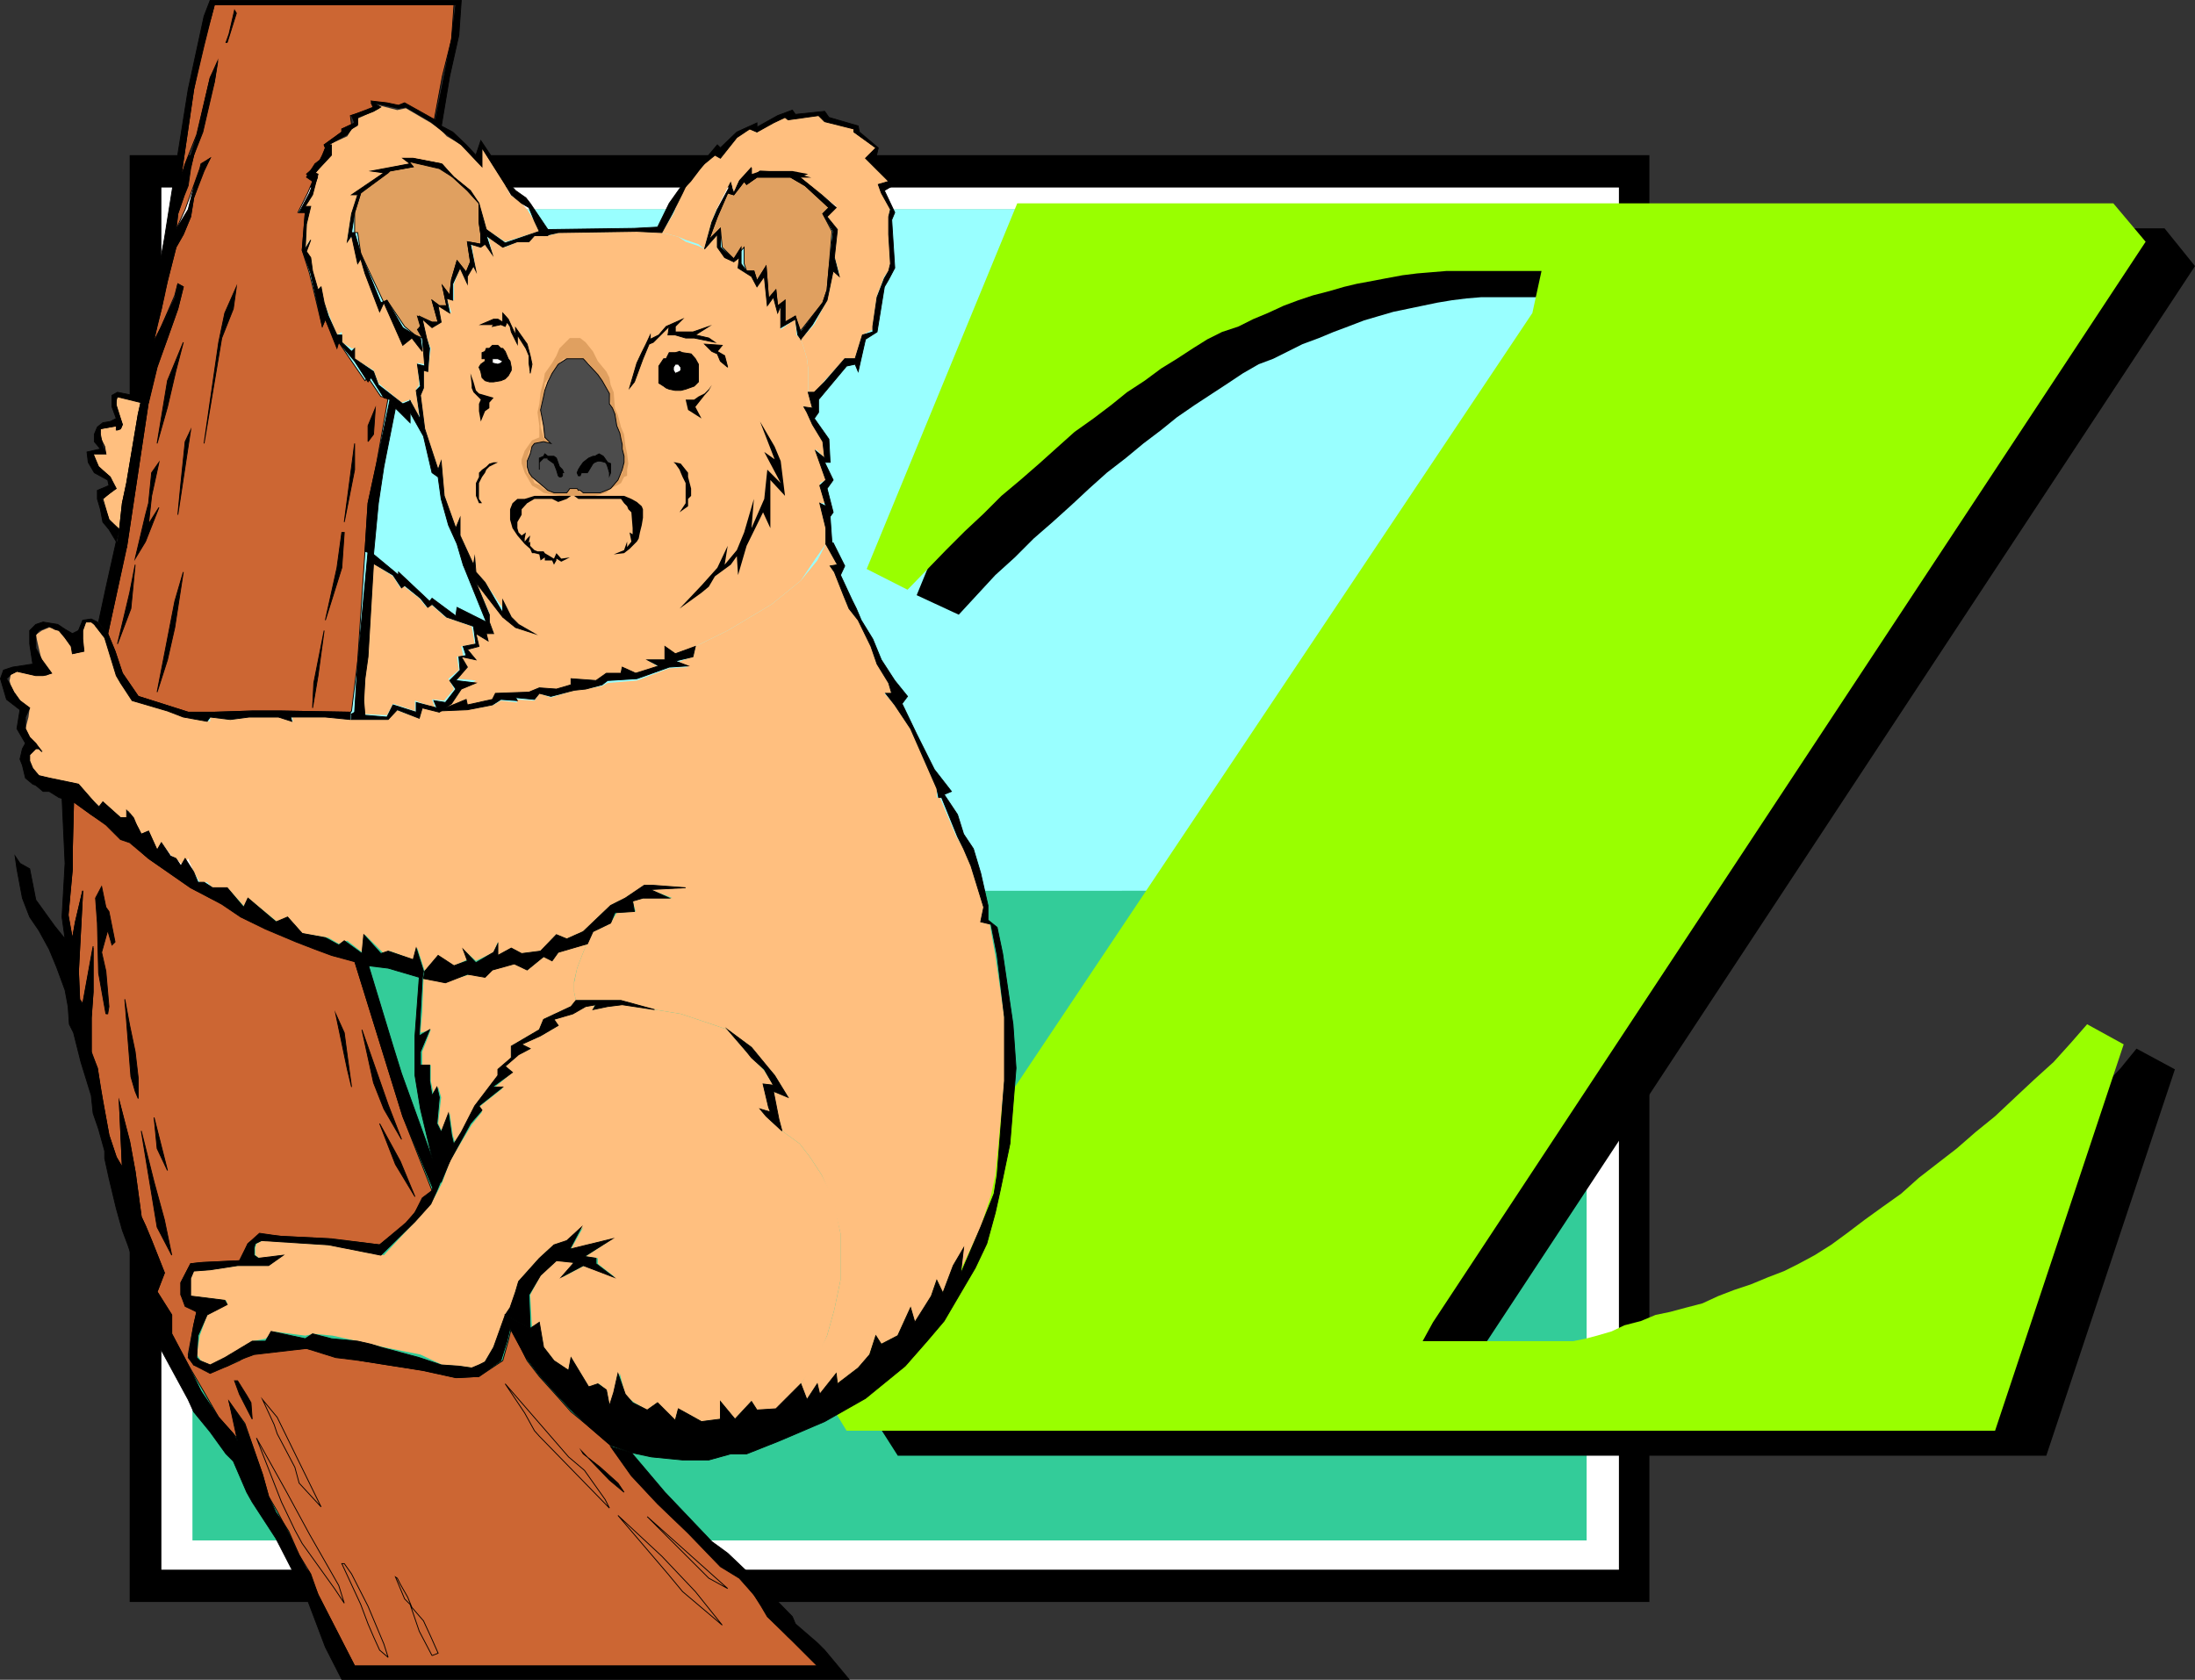 <svg xmlns="http://www.w3.org/2000/svg" width="360.071" height="275.636"><rect width="100%" height="100%" fill="#333333" stroke="none"/><path d="M21.275 25.466H270.57v237.399H21.275V25.466"/><path d="M23.372 114.966h245.102v58.301H23.372v-58.3"/><path d="M23.372 120.068h245.102v48H23.372v-48"/><path d="M23.372 137.267h245.102v13.5H23.372v-13.5"/><path fill="#fff" d="M26.474 30.767H265.57v226.801H26.474v-226.8"/><path fill="#fff" d="M28.872 116.166h233.801v55.699h-233.8v-55.7"/><path fill="#fff" d="M28.872 121.267h233.801v45.598h-233.8v-45.598"/><path fill="#fff" d="M28.872 137.568h233.801v12.898h-233.8v-12.898"/><path fill="#fff" d="M31.775 118.365h228.5v54.203h-228.5v-54.203"/><path fill="#fff" d="M31.775 122.865h228.5v44.902h-228.5v-44.902"/><path fill="#fff" d="M31.775 138.966h228.5v12.5h-228.5v-12.5"/><path fill="#3c9" d="M31.571 34.365h228.704v218.402H31.57V34.365"/><path fill="#9ff" d="M31.571 34.365h228.704v111.8H31.57v-111.8"/><path d="M360.071 43.666 243.275 221.068l-1.5 3.098h24.5l1.898-.2 1.898-.699 2.403-.8 2.398-.899 2.403-.703 2.398-.797 2.7-.703 2.402-.7 2.597-.699 2.903-1 2.597-1.199 2.7-.902 2.601-1.2 2.7-1 2.6-1.199 2.4-1.398 2.6-1.5 2.9-2.102 2.698-2.199 3.102-2.199 2.898-2.102 2.801-2.398 3.403-2.703 2.898-2.399 3.102-2.601 3.398-2.598 3.102-2.902 3.097-3.098 3.102-2.902 2.898-3.098 2.602-3.199 6.3 3.398-21.101 63.399H147.275l-5.102-8L259.571 55.466l1.704-6.699h-18.301l-2.403.2-2.398.3-2.398.399-2.403.5-2.398.5-2.403.5-2.398.699-2.398.703-2.602 1-2.398.898-2.403 1-2.699 1-2.398 1.2-2.403 1.199-2.398.902-2.602 1.5-2.398 1.598-2.602 1.703-2.898 1.898-2.903 2-2.597 2.102-2.903 2.2-2.898 2.398-3.102 2.402-2.898 2.598-2.898 2.699-3.102 2.8-3.102 2.7-3.097 3.101-3.2 2.899-6 6.5-6.902-3.2 24.7-60.199h180l5 6.2"/><path fill="#9f0" d="m351.974 39.666-116.903 177.3-1.699 3.102h24.7l2-.402 1.902-.5 2.398-.7 2.102-1 2.699-.699 2.398-1 2.403-.5 2.597-.699 2.704-.703 2.597-1.2 2.602-1 2.699-.898 2.898-1.199 2.602-1 2.398-1.203 2.602-1.399 2.7-1.699 2.6-1.902 2.9-2.2 2.902-2.097 3.097-2.203 2.903-2.598 3.097-2.402 3.102-2.399 3.097-2.699 3.204-2.601 3.296-3.098 3.102-2.902 3.2-2.899 2.8-3.101 2.7-3.098 6 3.297-21.098 63.402H138.872l-4.8-7.902 117.3-175.5 1.5-6.899h-15.597l-2.403.2-2.398.199-2.403.3-2.699.5-2.097.403-2.704.5-2.097.5-2.403.7-2.699.698-2.398.801-2.403.899-2.597 1.199-2.403 1-2.398 1.203-2.7.898-2.402 1.2-2.398 1.5-2.602 1.699-2.597 1.601-2.7 2-2.902 1.899-2.597 2.101-2.903 2.2-3.097 2.199-2.903 2.601-2.898 2.602-3.102 2.7-3.097 2.597-2.903 2.902-3.097 2.899-3.102 3.101-6.3 6.5-6.7-3.402 24.7-60h179.8l5.3 6.3"/><path fill="#ffbf7f" d="m131.372 227.068 1 2.598 1.7-2.598.402 1.898 2.699-3.601.2 1.703 3.402-2.602 1.699-1.699 1.199-3.601.898 1.402 2.704-1.402 2.097-4.598.7 2.898 2.703-4.8.898-2.598 1 2.098 1.7-4.5 1.698-2.7-.796 4.102 3.597-7.703 1.7-5.297.703-3.3 1.5-15.403v-10.297l-1.5-10.3-.903-5.102-1.5-.399.5-2.402-2.097-6.797-1.204-2.8-1.199-2-2.699-6.403h-.5v-1.5l-4.3-9.797-2.598-3.902-1.704-1.899h1.204l-.5-1.699-1.903-3.102-1-2.898-2.097-4.3-1.5-1.903-.903-2.2-1.5-3.8-.699-1 1.2-.2-1.9-3.398-1.402 2.7-2.699 3.3-4.8 3.899-7.2 4.3-5.3 2.602-.399 1.7-2.898 1 2.097.698-3.097.2-5.301 2-4.801.402-.898.5-2.704.5-1.898.2-3.8 1.198-1.9-.699-.8 1.2-3.102-.2.301.5-2.699-.3-1.2.699-4.3.8-4.602.2-2.796-.5-.5 1.699-3.903-1.399-1.199 1.602h-6l-3.8-.402h-6l.198.699-2.097-.7h-5.102l-3.097.403-3.301-.402v.699l-4.403-.7-2.097-1-6-1.699-2.2-2.898-.5-1.203-2.101-6.2-1.5-1.898-.398-.699H14.07l-.5 1.398v1.399l.204 2-1.704.402-.398-1.199-1-1.402-.5-1.2-.898-.199-1.204-.3-1.199.5-1 .699.5 2.199.5 2.101 1.602 2-.903.399H5.872l-3.097-.7-1 .5-.204 1 .204.903.5 1 1 1.398 1.597 1.2-.199 1.5-.5 1.902.7 1.398 2.198 2.399-.699-.5h-.5l-1 1v1l.5 1.402 1 1 1.7.399 4.8 1 2.102 2.402 1.5 1.398.398-.898 2.903 2.598h1.199v-1.2l1 1.2.699 1.699.5 1 1.2-.5 1.402 3.101.699-1.199 1.699 2.2.7.398 1.198 1.203.801-1.203.903 2.203 1 1.7h1.199l.898.898h2.403l2.898 3.199.5-1.5 4.8 3.902 1.7-.8 2.398 2.699 4.301.699 1.7 1 1.402-.5 2.699 2.101.2-3.101 3.1 3.101 1-.398 3.802 1.398.699-1.898 1.199 3.797 2.2-2.598 2.6 1.7 2.2-1-.7-1.7 2.098 1.899 2.903-1.399.699-1.699v2.2l2.2-1.2 1.698.898 3.102-.398 2.602-2.703 1.699.703 2.699-1.203 4.5-4.297 2.398-1.203 3.102-2.098h1.7l5.1.399-5.8.3 3.602 1.399h-4.801l-1.7.5.5 1.703-3.101.2-1 1.698-2.898 1.399-.903 1.703-.699 1.7-1 2.597-.5 2.402v1.5l.3 1.399h7.4l5.5 1.5 4.3.699 5.102 1.703 2.597.898 3.903 2.899 2.796 3.402 1 1.2 2.204 3.601-2.403-1 .7 4.598.703 1.902 2.898 2.098 1.7 2.199 1.902 2.902 1.699 3.801 1.398 5.797v7.703l-1 4.797-1.199 4.3-2.398 4.801-1.903 3.102M69.474 57.166l-1.903-1.7-1.5 1-3.097-6.8-.7 1-2.402-5.801-.699-2.598-.5 1-.5-4.601-1.2.699.7-4.297 1-3.102h-.5l4.8-3.601-1.698-.297 6-1.203-1.204-.899h1.704l4.796.899 1.903 2.203 2.699 2.2 1.398 2.097 1.204 4.3 3.097 2 5.602-1.699-.801-1.699-1.2-1.902-.902-1-1.898-1.399-.8-1.699-3.802-6v3.098l-3.398-3.598-2.398-1.402-.903-1-1.699-1.2-4.102-2.398-1.398.301-3.898-1 1 .7-1 .5-2.602 1.198v1.2l-1 .5-.7 1.199-3.1 1.402v1.7l-2.2 3.101.5.5-1.2 2.898-.902 2.102h.704l-.5 2.898-.204 3.899.704-1.5-.5 1.902.5 1 .199 2.2 1.199 3.101.5-.5.5 2.598.7 1.699 1.402 3.601.796-.5v1.7l1.602 1h.5v1.699l3.102 1.902.796 2.098 3.801 3.203 1.403-.5 1.5 3.098-.5-4.801.5-.7-.301-3.597 1.199.2-.2-2.602m63.098 7.199h1.204l1.5-1.899 3.296-3.601h1.704l1.199-3.899 1.699-.898v-.5l.7-5.102 1.198-3.101.704-.899.296-1.199-.296-4.8v-2.899l.296-1.5-1-2.402-1-1.399 1.704-.5-3.301-4.3 1.199-1.2-3.602-2.601v-.5l-4.796-1.5-1-.7-5 .5-.5-.199-1.903.7-2.699 1.699-1.2-.5-2.1 1.199-2.7 3.101-.898-.199-1.704 1.598-2.199 2.902-1.398 1.5-1.5 3.801-1.903 3.098 1.204.3 1.5.399 1.199.5 2.097.703 1 .797 1.204-4.598.898-2.199 2.2-4.3.5 1.898.902-2.098 2-2.203v1.203l1.597-.5h5.102l2.597.5-1.398.5 3.602 2.898 2.398 1.899-1.5 1.703 1.7 2.098-.5 4.402.8 2.797-1-.399-1 4.801-2.102 4-2.199 2.399.5 1.5.5 1.699.2 1.601v3.899"/><path fill="#ffbf7f" d="m69.474 160.568-.2 5.5-.3 3.398 1.699-.5-1.398 3.602v2.2h1.398v2.597l.5 2.402.7-1.402.5 1.703-.5 4.297.698 1.402 1.204-3.101.5 3.601.5 1.7.898-2.2 2.398-4.101 3.602-5.2v-.8l2.2-2.098v-1.902l4.6-2.7.7-1.699 4.5-2.101.8-1-.3-1.399v-1.699l.5-2.203 1-2.598.7-1.699-4.802 1.7-1 1.198-1.398-.5-2.7 2.2-2.1-1.2-3.598 1.2-1.204.699h-2.398l-4.102 1.203-3.597-.5m-9.801-43.402-.3-2.399.3-3.601.2-3.399 1.402-15.3 3.199 2.101 1.199 1.898.398-.398 2.704 2.098 1.199 1.5.699-.5 2.398 2.101 4.301 1.5.5 2.899-2.199.402.3 1.5-1 .2.302 2.198-1.704 1.399.903 1.703-1.602 1.898-2-.199.5 1.399-3.3-1.2v1.7l-3.598-1.2-1 1.899-3.801-.2"/><path fill="#c63" stroke="#000" stroke-miterlimit="10" stroke-width=".136" d="m12.071 131.568-.199 7.898v3.102l-.699 7.5.7 4 .5-2.8 1.198-5.102-.699 13.199.2 4.601.5.7 1.703-9.399v7.5l-.301 4.098v5.703l1 2.7.5 3.097.398 2.402 1 5.5 1.2 3.598 1 1.703-.5-10.8 1.703 6.5.898 5 1 7.398.7 1.5 1 2.402 2.1 5.297-1.198 3.101 2.398 3.801v3.098l2.7 5.101 2.402 4.102 2.597 4.5 2.403 2.7 1 1.198-1.704-6.5 2.602 3.602 2.898 8.398 1 3.602 1.403 2.398 1 1.899.898 1.402 1.7 3.899 1.902 3.101 1.199 3.399 6 11.699h76.102l-1.903-2.098-3.097-2.699-3.204-3.3-.898-1.7-1.5-1.902-2.102-2.7-3.097-2.101-5.102-5.598-5.3-4.5-4.297-4.601-3.602-5-3.602-3.098-2.898-2.402-2.398-2.7-2.801-3.101-2-2.598-2.602-5.3-.5 2.101-.898 3.2-3.903 2.597-3.597.203-5.5-1.203-10.301-1.598-3.898-1-5-1-8.602.5-2.398 1.5-2 .899-2.801.699-2.7-.899-.902-1.699.903-4.8.5-2.2-1.403-.902-1.199-1.899v-2l1.602-3.101 2-.2 6.199-.3 1.199-2.797 2.2-1.5 3.3.297 8.2.402 7.902 1 4.597-3.601 1.2-1.7 1.402-2.101 1.398-1.5-4.8-12.2-7.899-25.5-3.602-.898-2.398-1.199-3.3-1-5.302-2.402-3.898-1.7-3.102-2.101-5.296-2.7-6.903-4.8-3.097-2.797-1.5-.5-2.403-2.402-2.398-1.5-2.903-2.098M71.173 19.966l1.398-7.5 1.5-6 .403-5.699H35.173l-.5 1.899-1.398 4.601-1.5 7.399-2.102 14.402.7-2.203 1.902-4.797 2.199-9.3 1.199-2.7-.5 3.2-2.2 8.398-1.198 3.8-.5 1.899-.903 2.902-.3 2.2-.899 2.601-.3 2.598 1.5-3.301 1.402-3.899 1-2.8.199-.801 1.5-.899-1.2 2.102-1.5 4.398-.5 3.102-1.203 2.898-1.199 2.102-1.398 5.5-.5 2-.5 2.598-.7 2.601-.5 2.399-.402 1 1.602-3.098 2.199-5.102.5-1.898.898.5-.898 3.598-1.7 4.8-1.698 4.602-1.403 5.7-3.597 24-3.102 14.198 1.2 2.899 1.198 3.601 2.602 3.801 8.2 2.598h4.3l6.2-.2h4.8l11.3.2.2-.2 1-8.199 1.2-18 .5-7.898 1.402-6.5 1.898-10.8-1.2-.2-2.1-3.102-.5.5-2.2-3.199-2.102-3.101-.296.5-1.903-4.301-.5 1.203-2.097-8.703-1.204-3.797.5-6.203h-1.199l1.602-3.2.8-1.898-1-.699 1.399-2.203 1.2-.899.5-1.699-.2-.5 2.898-2.101v-.5l1.602-.7-.2-1.5 3.802-1.199-.403-.902 2.602.203 1.699.5.898-.5 5.102 2.898"/><path fill="#ffbf7f" d="m87.275 217.966 1.199-.5.699 3.602 1.7 2.2 2.402 1.597.398-2.098 2.898 4.801 1.704-.5 1.199 1 .5 2.598.898-2.2.801-3.101.898 3.601 1.5 1.2 2.102 1.199 1.7-1.2 2.902 2.903.5-1.902 3.796 2.101 3.102-.402v-2.899l2.398 2.899 2.704-2.899.898 1.399 3.398-.2 3.801-4.097 2.2-3.102 2.101-4.8 1.2-4.301 1-4.797v-7.703l-1.2-5.797-1.898-3.8-1.903-2.903-1.699-2.2-2.898-2.097-2.602-2.402-1-1.2 1.7.5-.302-.8-.898-3.801 1.7.203-1.5-2.402-2.9-3.098-3.1-3.602-2.598-.898-5.102-1.703-4.3-.7-5.302-.8-2.398.3-2.398.5.296-.8-1.5.3-2.097.903-3.102 1.2.7 1-2.899 1.698-3.102 1.399 1.403.703-1.903 1-2.199 1.898 1.2 1-3.098 2.602h1.5l-3.903 3.098.5.8-1.699 2.102-3.597 6-1.204 3.398-.699 1.399-1.199 2.203-2.602 2.898-5.097 5.5-9.102-1.699-10.8-.699-1 .5-.2.7v1.198l.7.5 3.902-.5-2.403 1.7h-4.796l-4.801.699-2.7.203-.5 1.2v2.898l5.797.699.204.5-3.301 1.902-1.2 3.399-.5 3.101.7 1 1.5.7 2.597-1.2 4.301-2.699 2.2-.402 1.203-1.2 5.296.7 1.403-.301 3.097.3 4.102.903 2.2.5 2.1.5 6 1.2 3.598 1.698 2.903.2 2.199.3.898-.5 1-.5 1.403-2.398 2.199-5.3.7-1.2.698-2.602.5-1.699 3.403-3.8 2.398-2.2 2.403-.699 2.398-2.203-2.2 3.902 7-2-4.402 2.899 2 .3v.899l2.801 2.203-5-1.902-3.597 1.902 1.898-2.402-2.898-.301-2.602 2.402-1.7 3.2.302 5.5m48.199-128.7v-2.601l-1-4.098h1l-1-3.3 1-.5-1.7-5.102 1.5 1.5-.3-2.7-1.7-2.8-.902-2-.5-.899 1.403.2-.704-2.602v-3.899l-.199-1.601-.5-1.7-.5-1.5-.699-.699-.2-2.601-2.402 1.703v-3.902l-.5 1.199-.699-2.598-1 1.399-.5-5.301-1.199 2.203-.898-2.203h-.801l-1.403-.899.204-1.898-.903.898-1.5-.898-1.199-1.5v-2.102l-2.102 2.399-1-.5-2.097-.7-1.2-.8-1.5-.399-1.203-.3-3.796-.2-13 .2-1.903.5h-2.199l-.898 1h-1.903l-2 .902-2.8-1.902.703 3.101-1.204-1.699-.699.5-1.5-.5.7 4.398-.399-.8-1 1.199v1.703l-1.2-2.602-1 2.602v2.7l-1.198-.302.796 2.399-2.199-1.2.5 2.7-1.199.703-1.898-1.203.699 3.101.699 1.7-.5 3.8-.7-.199v2.899l-.5 1.199.7 5.5 2.2 6.703.5-1.402.5 5.699 1.902 5.3.699-1.699v2.899l2.199 4.8.2-1.398.198 2.598 1.5 1.703 3.301 4.797-.398-1.899 1.398 2.801 1.2 1.2 2.601 1.5-3.102-1.2-1.699-1.5-4.8-5.699 2.203 5v1.5l.699 1.898H79.57l.5 1.2-2-1.2.5 2.102-1.898.5 1.398 1.7-2.398-.5 1 1.698-1.898 1.899 3.296.3-2.398 1.403-1.602 2.398-2 1.2 4.403-1.899.199.899 4.3-.899.7-1 5.3-.199 1.5-.703 2.802.203 2.398-.5v-1.203l4.398.3 1.403-1.199h2.398l.2-.8 2.203.8 3.796-1-1.898-1.199h2.898v-2.199l1.704 1.5 3.296-1.5 5.301-2.602 7.2-4.3 4.8-3.899 2.403-3.601 1.699-2.399"/><path d="m115.071 97.267 1.204-1 1-1.699 2.597-1.902 1-1.399.2 3.098 1.402-4.797 2.699-5.5 1.2 2.598v-7.899l2.402 2.598-.704-5.7-1-2.398-2.398-4.101 2.398 6.199-1.699-1.2 2.7 5.102-2.2-2.199-.5 4.797-2.097 4.8.398-4.8-1.602 5.5-1.199 2.902-2 2.399.5-3.098-1.699 3.598-2.602 2.902-3.597 3.797 3.597-2.598"/><path fill="#e0a060" stroke="#000" stroke-miterlimit="10" stroke-width=".136" d="m78.872 38.466-.3-2.199v-2.902l-1.899-2.098-2.398-2.199-1.903-1.703-5.3-.899.703.899-3.801.703-.301.297-4.5 3.3-1 3.2v3.3h.5l.5 3.403 3.8 8.098.5-.399 2.9 4.301 1.698 1.398 1.204.5-.5-1.699.199-.199-.2-1.703 2.098 1h1l-1-3.598 1.2.899h1.203l-.704-3.301 1.204 1.601.296-2.601.903-3.098 1.5 1.899.699-1.7-.5-3.3 2.2.402v-1.602"/><path fill="none" stroke="#000" stroke-miterlimit="10" stroke-width=".136" d="m56.474 263.068-.903-2.902-4.796-8.399-3.903-7.199-4.8-8.602 4.101 10.5 2.2 4.602 1.198 2.2 5.301 7.398 1.602 2.402"/><path fill="#e0a060" d="M91.775 81.365h2.199v-1.2h-.301l-.7.301-.698.399h-1.403l-1.699-.7-.5-.5-1-.398-.398-1-.801-.699-.2-1v-.703l.5-1.7.5-.898.399-.5 1.5-.3 1.2.3-1.2-1-.5-1.699v-3.102l.5-1.898.2-2.203 1.198-1.598.704-1.199 1.199-1.203h2.898l1.2.703 1.203 1.7 1.199 1.597 1 1.5.199 1.902.5 1.399.2 2.199 1 2.203.198 1.598.301 2.199-.3 1.703-.899 1.2-1.7 1.698-1.402.399h-2.699l-.898-.7h-.5v1.2h3.597l1.903-.5.699-.7 1-.5.7-.398.5-1 .5-.199v-1l.198-1-.199-1.602-.3-1.5-.2-1.699-.5-1.199-.5-1.902-.5-1.2-.199-2.601-.5-1.2-.2-1.199-.5-1-1.402-1.699-.796-1.601-1.204-1.5-.898-.7h-1.7l-1.698 1.7-.5 1.199-.704 1.203-1.199 1.7-.199 1.198-.5 1.899-.2 1.902-.3 1.399.3 2.199v1.902l-1.198.5-.5.7-.704 1-.5 1.398v.703l.5 1.5.403.7.8 1.398.899.5 1 .699 2.602.5"/><path fill="#e0a060" stroke="#000" stroke-miterlimit="10" stroke-width=".136" d="m131.173 54.466-.7-2.601-1.698 1v-3.598l-1.204 1.399-.296-3.098-1.204 1.398-.398-5.3-1.5 2.402-.5-1.602h-1.2l-.402-1.199v-2.699l-1.699 1.898-1.898-1.898-.301-3.102-1.898 1.899 1.398-3.797 1.7-3.902 1 .3 1.698-2.199.403.5 1.699-1.199h5.5l2.398 1.398 3.903 3.602-1 1 1.5 2.898-.5 6.2-.301 3.402-.7 2.098-3.8 4.8"/><path fill="#ffbf7f" stroke="#000" stroke-miterlimit="10" stroke-width=".136" d="m19.571 87.166.5-4.598.704-3.3 1.898-11.302.5-2.199-3.898-.699-.403 1.2 1.2 3.398-.297.699-.5.203v-.703l-3.102.5v.902l1 2 .2 1.2h-2.098l.699 2.101 2.097 1.7.801 1.898-2 1.699 1 3.402 1.7 1.899"/><path fill="none" stroke="#000" stroke-miterlimit="10" stroke-width=".136" d="m99.974 247.466-.7-1.398-3.402-4.8-2.597-2.2-10.403-12 3.2 4.797 1.601 2.902.8.899 11.5 11.8m18.501 19.2-4.403-5.5-5.5-5.801-7.199-6.7 8.2 9.602 2.402 2.899 6.5 5.5m-65.801-19.399-7.2-14.699-2.402-2.902 1.903 4.101.5 1.5 2.898 5.5.7 2.598 3.601 3.902m11 24.699-.7-2.199-2.6-6.199-2.7-5.3-1.2-1.7h-.402l3.102 6.7 1.2 3.198.902 2.102 1 2.2 1.398 1.198m55.699-11.3-13.199-11.801 10.102 10.101 3.097 1.7m-48.5 11 1-.399-1.199-2.699-1.2-2.602-1.902-2.199-.699-1.699-1.199-2.102-.5-1-.3-.199 1.5 3.598.902.902 1.5 4.399 2.097 4"/><path d="M93.974 81.365h.199l.7.5h7l.5.703.5.5.198.5.5.5.204 2.598v1l-.5-.301.296 1.5-.699.902v-.902l-.5 1.402-1.699.7 1.7-.2.902-.699 1.199-1.203.3-.5.2-1 .3-1.2.2-1.199v-1.398l-.2-.5-.8-.703-.903-.5-1.199-.5h-8.398m0 0h-6.301l-1.602.5h-1.199l-.8.703-.399 1v1.7l.398 1.398.801 1.199 1.2 1.402.902.801.3.7h.399l.8.198.2 1 .7-.5v.5h1.198l.301.7.403-.7v-.3l.796.5 1.403-.7-1.403.2-.796-.899-.403.899-1.5-.899-.199-.3h-1l-.5-.2-.7-.699v-.703l-.198.203v-.203l.199-1-.5.5-.403.5v-.5l.204-1-.704.5-.5-.5-.199-.7v-1l.7-1.199v-.898l.902-1 1.199-.703h2.898l1 .5 1.403-.5.699-.5h.3m17.501 2.703 1.398-1v-1.203l.5-.5v-1.2l-.5-1.898v-.699l-.398-.5-.801-1-.898-.203h-.301l.3.203.7 1 .199.5.3.7.5 1v3.3l-1 1.5M78.872 69.166l.7-1.7.703-.5v-.898l.699-.8-2.403-.7-.5-.5-.199-.703-.199-.7-.5-1.398.2 1.899v.5l.3.699.898.902.301.301-.3.7v1.198l.3 1.7"/><path stroke="#000" stroke-miterlimit="10" stroke-width=".136" d="m102.372 244.865-1-1.5-2.898-2.598-2.801-2.199-.3-.5 4.6 4.797 2.4 2"/><path d="M78.571 81.865v-2.598l.5-1 .5-.699.204-.5.5-.5 1.398-.703h-.7l-.698.203-.5.5-.704.5-.5.5v.7l-.5 1v2.097l.5 1.203h.5l-.5-.703"/><path stroke="#000" stroke-miterlimit="10" stroke-width=".136" d="m41.372 232.865-.199-2.7-.7-1.199-1.5-2.398h-.5l.802 2.2 2.097 4.097"/><path d="m115.071 68.666-1-1.899 1.5-1.902.704-.797.5-.902-.5.699-.704.703-1 .5-.699.5h-1.398l.398 1.7 2.2 1.398"/><path stroke="#000" stroke-miterlimit="10" stroke-width=".136" d="m37.275 6.966 1.5-4.8-.301-.5-.903 3.902-.5 1.398h.204"/><path fill="#fff" d="m82.173 59.767.3-.5-.8-.402-.7-.5-.198.5-.5.402.5.5.199.301 1.199-.3m28.602-.2-.301.2-.2.3v.398l.2.5.3.301.7-.3.199-.2v-1l-.2-.199h-.698"/><path fill="#4c4c4c" stroke="#000" stroke-miterlimit="10" stroke-width=".136" d="m91.571 59.767-1 1.5-.699 1.399-.5 1.402-.199 1-.5 2.2.5 2.597.2 1.902 1 1-1.2-.3-1.5.3-.398.5-.301 1.2-.5 1.199v.902l.3 1 .5.7 1.2 1 1.398 1.198 1 .399h2.102l.3-.399.2-.3h1.199l.2.3h.3l.5.399h2.8l1-.399.7-.3 1.2-1.399.5-1.199.198-.5.301-1.203v-1l-.3-1.2v-.699l-.2-.898-.199-1-.5-1.203-.3-1.899-.4-1-.5-.699v-1.699l-1.198-2.102-.704-1-2.398-2.601h-2.7l-1.402.902"/><path stroke="#000" stroke-miterlimit="10" stroke-width=".136" d="m103.571 238.365 3.301.703 5.102.5h4.3l3.598-1h2.602l5.3-2.102 7.5-3.199 6.7-3.8 6.5-5.301 3.597-4.098 2.801-3.3 2.403-4.102 2.699-4.598 1.898-4 1.403-5.102.796-3.601 1.602-7.7 1-12.398-.5-7.199-1.7-11.602-.902-4.3-1.5-1.2v-2.398l-1.199-5.3-1.199-4-1.602-2.403-1-3.2-2.199-3.3 1.2-.5-2.797-3.598-2.903-5.8-2.398-5 .898-1.2-2.097-2.601-2.204-3.399-1.398-3.402-1.898-3.098-.801-1.902-.7-1.399-1.902-4.101.7-1.5-1.899-3.797-1.2.2 1.9 3.398-1.2.199.7 1 1.5 3.8.902 2.2 1.5 1.902 2.097 4.301 1 2.898 1.903 3.102.5 1.7h-1l1.5 1.898 2.597 3.902 4.301 9.797.3 1.5h.5l2.598 6.402 1 2 1.204 2.801 2.097 6.797-.5 2.402 1.7.399 1 5.101 1.203 10.098v10.5l-1.204 15.402-.5 3.098-2.199 5.5-3.3 7.703.5-4.3-1.7 2.898-1.699 4.5-1-2.098-.898 2.598-2.704 4.3-.699-2.398-2.097 4.598-2.704 1.402-.898-1.402-1 3.101-1.898 2.2-3.403 2.601-.199-1.703-2.7 3.402-.402-1.699-1.699 2.598-1-2.598-4.097 4.098-3.102.199-.898-1.399-2.704 2.899-2.398-2.899v2.899l-3.102.402-3.796-2.101-.5 1.902-2.903-2.902-1.699 1.199-2.398-1.2-1.204-1.398-1.199-3.402-.699 3.101-.7 2.2-.5-2.598-1.402-1-1.5.5-2.898-4.8-.398 2.097-2.403-1.598-1.699-2.199-.7-4.102-1.5 1-4.1-2.199.8 2.2 2.602 4.8 2.199 2.899 2.8 3.101 2.399 2.598 2.898 2.703 3.602 3.098 3.398 1.199"/><path stroke="#000" stroke-miterlimit="10" stroke-width=".136" d="m12.071 131.568-1.898-.703.5 10.8-.5 8.801.5 3.602-1.7-2.102-3.1-4.3-1-5.098-1.598-.902-.801-1.2.3 2.102.899 4.797 1.2 3.101 1.5 2.2 1.698 3.101 1.204 2.899 1.398 3.8.5 2.7.2 2.902.698 1.398 1.204 4.801 1.699 5.5.3 2.899.899 2.601 1 3.598v1.203l.7 3.2 1.198 5 1 3.597.903 2.402 1.699 5v1.7l1.7 5.5 2.1 5.101 4.4 8.098.902 2 2.699 3.3 2.597 3.602 1.204 1.2 2.199 5.097.898 1.601 3.903 6 3.597 7 1.403 2.602 3.097 8.2 2.7 5.3h83.203l-4-4.8-1.204-1.2-3.597-3.102-.5-1.199-4.301-4.402-6.3-6-2.598-1.899-7.704-8.101-5.5-6.5-3.398-1 3.398 4.8 4.301 4.602 5 4.801 5.301 5.5 3.102 1.898 2.398 2.7 1.2 1.902 1 1.7 3.402 3.3 4.796 4.797H58.173l-6-11.7-1.398-3.398-1.704-3.101-1.699-3.598-.898-1.703-1.2-1.7-1.203-2.597-1-3.602-2.898-8.199-2.602-3.8 1.403 6.5-.7-1.2-2.402-2.699-2.898-4.3-2.102-4.302-2.699-5.101v-3.098l-2.398-3.8 1.199-3.102-2.102-5.297-1-2.402-.699-1.5-1-7.399-.898-4.8-1.704-6.7.5 10.801-1-1.703-1.199-3.598-1-5.5-.398-2.199-.5-3.3-1-2.403v-5.797l.3-4.3v-7.2l-1.703 9.297-.5-.7-.199-4.8.7-13.2-1.2 5.102-.5 2.801-.699-3.8.7-7.7v-3.102l.198-7.898"/><path stroke="#000" stroke-miterlimit="10" stroke-width=".136" d="m12.071 131.568 2.903 2.098 2.398 1.699 2.403 2.402 1.5.5 3.097 2.598 6.903 4.8 5.097 2.7 3.102 2.101 4.097 2 5 2.102 3.102 1.2 2.7 1 3.3.898 2.7.8 3.3.399 5.102 1.5-.704 9.601v6.5l.903 5.5 2.699 11.301.7.7 1.402-3.399.699-2.602-.403-1.699-.5-3.601-1.199 3.101-.699-1.402.398-4.297-.398-1.703-.8 1.402-.4-2.402v-2.598h-1.5v-2.199l1.5-3.602-1.698 1 .199-3.898.3-5.5.2-1.203-1.2-3.797-.5 1.898-4.101-1.398-1.2.398-2.8-3.101-.3 3.101-2.9-2.101-.902.703-2.199-1.203-3.8-.7-2.399-2.699-1.898.801-4.602-3.902-.7 1.5-2.698-3.2h-2.403l-1.398-.898h-1l-.7-1.699-1.402-2.203-.699 1.203-.8-1.203-.9-.399-1.5-2.199-.698 1.2-1.403-3.102-1.199.5-.5-1-1-1.7-.898-1.199v1.2h-1l-2.903-2.598-.699.898-1.2-1.398-2.1-2.402-4.802-1-1.699-.399-1-1.199-.5-1.203v-1l1-1h.5l.5.5-1-1.399-1-1-.699-1.398v-1.902l.7-1.5-1.598-1.2-1-1.398-.5-1-.704-1.203.704-.7 1-.5 3.097.7h1.2l1.402-.399-1.602-2.199-1-1.902v-2.2l.5-.699 1.7-.699.902.5.699.2 1 1.199 1 1.402.2 1.2 1.902-.403-.204-2v-1.399l.5-1.398h.903l.5.398 1.699 2.2 1.898 6.199.704 1.203 1.898 2.898 5.8 1.7 2.598 1 3.903.699.5-.7 3.3.403 3.098-.402h4.801l2.2.699-.2-.7h5.7l4.1.403v-1.203l-11.5-.2h-4.6l-6.2.2h-4.3l-8.2-2.598-2.602-3.8-1.199-3.602-1.199-2.899-1.7-1.898-1-.5-1.402.2-.699 1.698-1 .5-1.199-.699-1.2-.8-2.402-.399-1.199.398-1 1v2.2l.5 3.3-3.3.5-1.5.5-.5 1.399 1 3.402 2.203 1.7-.5 3.101 1.398 2.398-.5.899-.398 1.703.398 1 .5 2.098 1.2 1 .5.199 1.198 1h1l1.602 1 2.398.703m124.403-42.5-.301-4.3.5-.7-1-3.902 1-1.399-1.398-2.902h.898l-.2-3.797-2.402-3.402.704-1v-2.098l4.597-5.5 1.403-.3.5 1.198 1.199-5.3 1.898-1.2 1.2-7.398.703-1.203 1-1.899-.5-7.898.5-1.203-1.704-3.598 1.704-1-2.204-2.601-.898-1.7.398-1.699-3.097-2.601-.2-1-4.8-1.399-.7-1-4.8.5-.5-.699-2.403.898-3.398 1.899v-.7l-3.3 1.5-2.7 2.602-.5-.5-2.602 3.098-2.597 2.703-2.7 3.797-1.902 3.902-3.8.2-14.2.199-.5 1 2.2-.5 12.902-.2 4.097.2 1.704-3.098 1.699-3.402.898-1.899 2.7-2.902 1.703-1.399.898.5 2.7-3.398 2.1-1.402 1.2.5 2.7-1.5 1.902-.899.5.399 5-.7 1 1 4.796 1.2v.5l3.602 2.601-1.7 1.7 3.802 3.8-1.704.5.5 1.399 1.5 2.699-.296 1.203v2.898l.296 4.801-.296 1.2-.704 1.199-1.199 3.101-.699 4.801v.898l-1.7.5-1.198 3.899h-1.704l-3.296 3.8-1.704 1.7h-1l.704 2.601-1.403-.199.5.899.903 2 1.699 2.8.3 2.7-1.5-1.2 1.7 4.801-1 .899 1 3.402-1-.5 1 4.098v2.601l1-.199"/><path stroke="#000" stroke-miterlimit="10" stroke-width=".136" d="m89.872 37.666-1.398.3-5.602 1.899-3.097-2.2-.903.801v1.602l-2.199-.402.5 3.3-.7 1.7-1.5-1.899-.902 3.098-.296 2.601-1.204-1.601.704 3.3H72.07l-1.199-.898 1 3.598h-1l-2.398-1 .5 1.703-.5.5.8 1.398.2 2.2.199 2.402-1.2-.3.5 3.597-.698.703.699 4.797-1.7-3.098v1.899l2.2 3.902 1.398 6 1 .7.5 3.597 1.2 4.3 1.402 3.102 1 3.399 2.097 2.902 4.403 5.7 2.097 1.698 3.102 1-2.602-1.5-1.199-1.199-1.398-2.8v2.101l-2.903-5-1.5-1.703-.199-2.399-.199 1.2-2.2-4.801v-2.899l-.698 1.7-1.903-5.301-.5-5.7-.5 1.403-2.199-6.703-.7-5.5.5-1.2v-2.898l.7.2.3-3.801-.5-1.7-.698-3.101 1.597 1.402 1.5-.902-.5-2.7 1.903 1.2-.5-2.399 1 .301v-2.699l1.199-2.602 1.199 2.602v-1.203l1-1.7.398.801-.898-4.398 1.7.5.698-.5 1.204 1.7-1-3.102 2.699 1.902 2.398-.902h1.903l.898-1h2.2v-1m-17.5-16.801 1.403-8.399 1.5-6.699.398-5.699h-41.2l-1 2.598-2.6 12-3.9 24.5-1.198 6.5-1.403 8.402-1 7.398-.699 3.801 1.7.801 1.402-5.8 3.398-9.602.898-3.598-.898-.5-.5 2.2-2.2 4.8-1.6 3.598.402-1.5.5-2.098.699-2.902.5-2.2.5-2.398 1.398-5.5 1.2-2.102 1.203-2.898.5-3.102 1.699-4.398 1-2.102-1.2.899-.5 1.203-1 2.7-.902 3.597-2 3.3.301-2.597.898-2.602.801-2 .403-2.8.5-2.2 1.5-3.8 1.898-8.2.5-3.101-1.2 2.402-2.198 9.598-1.403 4.5-1.199 2.203 2.102-14.402 1.699-7.2 1.199-4.8.5-1.899h39.602l-.704 5.7-1.199 6-1.5 7.5 1 .898m11.301 197.101-.8-2.199-1.9 5.301-1.402 2.398-1 .5-1.199.5-2.097-.3-2.903-.2-3.597-1.199-6.301-1.699-1.602-.5-2.199-.5-4.3-.402-3.098-.801-1.204.8-5.597-1.199-.903 1.602h-2.199l-4.5 2.7-2.398 1.198-1.7-.699-.5-.5.2-3.601 1.5-3.399 3.3-1.699-.402-.703-5.597-.7v-2.898l.5-1.199 2.699-.203 4.5-.7h5.097l2.403-1.699-4.102.5-.699-.5v-1.199l.2-.699 1-.5 11 .7 8.6 1.698 5.598-5.5 2.602-2.898 1-2.203.7-1.7-.7-.898-.8 2.598-1.598 1.203-1.204 2.398-1.5 1.7-4.296 3.601-8.403-1-7.898-.402-3.403-.5-1.898 1.703-1.398 2.797-6.301.3-1.7.2-1.601 3.101v2l.7 1.899 1.902.902-.5 2.2-.903 5.3.903 1.2 2.699 1.398 2.8-1.2 1.7-.898 2.699-1 8.602-1 4.796 1.5 4.102.5 10.102 1.598 5.5 1.203 3.796-.203 3.602-2.598 1-3.199.5-2.102"/><path stroke="#000" stroke-miterlimit="10" stroke-width=".136" d="m89.872 37.666-2.898-4.301-.7-.899-1.703-1.199-.898-1-4.8-7.199-.802 2.398-1.597-1.699-2.2-2.101-1.902-1-1-1-5-2.801-1 .402-1.898-.402-2.602-.297.403 1-3.602 1.398.5 1.2-2.102 1v.5l-2.898 2.101.2.5-.5 1.2-.7 1.398-1.898 1.703 1.199 1.2-.7 1.898-1.703 3.199h1l-.5 6.203 1.403 3.797 1.898 8.703.5-1.203 1.903 4.8.296-1 2.602 3.102 2.2 3.399.5-.7 2.1 3.301 1 .301.9 1.398 2.402 2.399v-3.598l-1.204.5-4-3.101-.796-2.2-3.102-2.101v-1.7l-.5.5-1.602-1.5v-1.199h-.796l-1.403-3.101-.699-2.2-.5-2.597-.5.5-.898-3.102-.301-2.199-.7-1 .7-1.902-.903 1.5.204-4.098.699-2.902h-.903l1.204-1.899.898-3.398-.5-.203 2.7-2.899v-1.699h-.5l3.1-1.699.7-.902 1-.7v-1.199l2.602-1 1.199-.699-1.2-.703 4.098.902 1.2-.199 4.101 2.398 1.7 1.399.902.703 2.398 1.7 3.398 3.597v-3.098l3.801 6 1 1.7 1.7 1.398 1.203.703.898 2.2.8 1.698 1.4-.3m-20.2 121.699-.2 1.203 3.598.7 3.602-1.403 2.898.5 1.204-1.2 3.597-1 2.102 1 2.699-2.199 1.398.7 1-1.399 4.801-1.402.903-2 2.898-1.399.7-1.699 3.198-.199-.296-1.703 1.699-.5h4.3l-3.101-1.399 5.8-.3-5.3-.399h-1.5l-3.102 2.098-2.398 1.203-4.5 4.297-2.7 1.203-1.698-.703-2.602 2.703-3.102.398-1.699-.898-2.199 1.2v-1.903l-.7 1.402-2.902 1.7-2.097-2.2.699 1.899-2.2.8-2.6-1.699-2.2 2.598m2.199-42.699 4.801-.2 4.102-.8 1.398-.899 2.7.2-.302-.5 3.102.3.8-1 1.9.5 3.8-1 1.898-.199 2.704-.703.898-.7 4.8-.3 5.302-1.899 3.097-.199-2.097-.8 2.898-.7.398-1.699-3.296 1.2-1.704-1.2v2.2h-2.898l1.898 1-3.796 1.198-2.204-1-.199 1h-2.398l-1.7 1.2-4.101-.301v1l-2.398.703-2.801-.203-1.7.703-5.5.2-.5 1-4.101.898-.2-.899-4.6 1.899m-13.7 41 7.898 25.5 5.102 12.199.7-2.598-6-16.601-1.4-4.5-4.1-13.5-2.2-.5m16.301 30-.7 2.902 3.399-6.203 1.898-2.2-.5-.699 3.903-3.101h-1.7l3.297-2.399-1.199-1 2.2-1.898 1.902-1-1.403-.703 3.102-1.399 2.898-1.699-.699-1 3.102-.902 2.097-1.2 1.704-.3-.5.8 2.398-.5 2.398-.3 5.301.8-5.5-1.5h-7.398l-.801 1-4.5 2.102-.7 1.7-4.6 2.699v1.902l-2.2 1.898v1l-3.8 5-2.2 4.301-1.2 1.899"/><path stroke="#000" stroke-miterlimit="10" stroke-width=".136" d="m69.275 57.666-.301-2.2-.903-.5-2-1.199-2.597-4.5-1 .399-3.301-8.098-1-3.402h-.5l.5-3.301 1-3.2 4.3-3.3.2-.297 4.102-.703-.903-.899 5.2 1.2 2.203 1.402 2.398 2.2 1.898 2.097v3.101l.301 2 .903-.8-1.204-4.301-1.398-2.098-2.7-2.199-2.1-2.203-4.598-.899H66.07l1.204.899-6.403 1.203 2.102.297-5.301 3.601h1l-1 3.102-.7 4.598.7-1 1 4.601.5-.8.7 2.398 2.402 6.3.699-1.5 3.097 7 1.5-1.199 1.704 2.2m46.297-16.801 2.102-2.399v2.102l1.2 1.7 1.5.698.902-.699-.204 1.7 1.403.898.8.5.899 1.703 1.2-1.703.5 4.8 1-1.398.698 2.598.5-1.2v3.602l2.403-1.402.398 2.601.5.7v-1.2l-.898-2.601-1.7 1v-3.598l-1.203.899-.296-2.598-1.204 1.398-.398-5.3-1.5 2.402-.5-1.602h-1.2l-.902-1.199v-2.699l-1.199 1.898-2.199-1.898v-3.102l-1.898 1.899 1.398-3.797 1.7-3.902 1 .3 1.698-2.199.403.5 1.699-1.199h5.5l2.398 1.398 3.903 3.602-1 1 1.699 2.898-.7 6.2-.3 3.402-.7 2.098-3.6 4.8v1.2l1.902-2.399 2.398-4 1-4.8 1 .898-.8-3.098.5-4.601-1.7-2.098 1.5-1.5-2.398-2.102-3.602-2.898h1.398l-2.597-.703-5.301-.297-1.398 1v-1.402l-2 2.101-.903 1.899-.5-1.399-2.199 4.098-.898 2.101-1.204 4.399M75.974 92.666l3.8 9.402-4.8-2.402-.2 1.402-3.902-2.902-.398.5-5.102-4.801v.5l-4.097-3.399-.903-.5-1.699 18.301-.5 8.098-.5.3 2.2.2-.2-2.399.2-3.601.5-3.598.902-15.3 3.199 1.898 1.398 2.101.5-.398 2.602 2.098 1.199 1.5.7-.5 2.402 2.101 4.398 1.5.398 2.899-2.097.402.5 1.5-1.2.2.2 2.198-1.7 1.7 1 1.402-1.703 2.2-1.898-.302.5 1.2-3.398-.899v1.598l-3.801-1.2-1 2-3.602-.3-2.199-.2v.903h6l1.5-1.602 3.602 1.399.5-1.7 2.796.7 2-1.399 1.602-2.398 2.398-1-3.296-.402 1.898-2.2-1-1.699 2.398.5-1.398-1.699 1.898-.5-.5-2.102 2 1.2-.296-1.2h1.199l-.7-1.898v-1.203l-2.203-5.297-2.097-2.902"/><path stroke="#000" stroke-miterlimit="10" stroke-width=".136" d="m63.974 65.568-2.2 10.5-1.402 6.5-.5 7.898 1.403.5.796-8.398.903-6 1.898-9.602-.898-1.398m-30.5 7.199 2.898-17.3 1.903-4.801.5-3.598-1.903 4.297-1 4.8-2.398 16.602m-9.102-7-1.699-.699.5.7-.5 2.198-1.898 11.301-.704 3.301-.5 4.598-.296 1.699 1.5.902 3.597-24"/><path stroke="#000" stroke-miterlimit="10" stroke-width=".136" d="m22.673 65.068-3.398-.703-.903.5v1.902l.7 1.899-1 .5-1.2.199-.898.703-.5 1.2v1.198l1 1.2-2.2.5.2 1.699 1 1.703 2.199 1.2.2.898-1.9.8v1.399l.5 1.703.4 2.098 1 1.199 1.198 2 .5-2-1.699-1.598-1.199-3.402 2.398-1.7-1-1.898-1.898-1.699-.898-2.102h2.097l-.5-1.199-.398-2v-.902l2.597-.5v.703l.704-.203.296-.7-1-3.199v-1.398l4.102 1-.5-1m-5.301 101.297h.301l.2-1.2-.5-5.8-.7-3.098 1-3.601.7 2.402.5-.5-1-5-.5-.703-.7-3.399-1 1.899.3 4.101.2 8.2 1.2 6.699m8.402-52.797 1.699-5.3 1.199-5.302 1.398-9.101-1.398 4.8-2.898 14.903m40.097 73.398-2.199-5.699-4.3-12.3 1.902 8.699 1.699 4.3 2.898 5m21.102 31-.2-5.5 1.899-3.199 2.602-2.402 2.898.3-2.102 2.403 3.602-1.902 5 1.902-2.898-2.203v-.899l-1.903-.3 4.602-2.899-7 1.7 1.898-3.602-2.398 2.203-2.102.7-2.398 2.198-3.403 3.801-.5 1.7-.898 2.601-.8 1.2 4.1 2.198M27.474 66.767l1.398-6 1.2-4.601-2.598 6.3-1.7 10.301 1.7-6m-4.801 113.5v-3.402l-.5-4.297-.898-4.3-.801-4.302 1 12.7.699 2.402.5 1.2m105.602 5.3-.5-1.902-.903-4.598 2.403 1-2.204-3.602-1-1.199-2.796-3.402-3.903-2.899 3.102 3.602.8 1 2.098 1.898 1.5 2.602-1.699-.203.898 3.8.301.801-1.699-.5 1 1.2 2.602 2.402M23.872 88.865l2.2-5.598-1.7 2.7.5-4.602 1.2-5.5-1.2 1.703-.5 5-.5 1.898-1.699 7.2 1.7-2.801m-6.2 15.101 3.102-14.398-1.704-.703-1.699 7.601-1.199 5.602 1.5 1.898m35.699-2.199 2.7-8.601.402-5.801h-.403l-.796 5.8-1.903 8.602m50.699-39.101 1.403-3.801 1-2.399.699-.3 2.602-2.598-.204 1.398h1.204l1.699.5h1.398l3.403.7-1-.7-2.204-.5 2.204-1.398-2.602.898h-2.898v-.898l1.199-1.203-2.7 1.203-1.203 1.398-1.398.7v-.7l-.7 1.5-.698 1.399-.801 1.703-1.2 4.098.797-1m-74.898 21.8 2.102-13.898-.903 1.898-.699 6.801-.5 5.2"/><path d="m56.474 85.666 1.699-8.598v-4.3zm0 0"/><path fill="none" stroke="#000" stroke-miterlimit="10" stroke-width=".136" d="m56.474 85.666 1.699-8.598v-4.3l-1.7 12.898"/><path stroke="#000" stroke-miterlimit="10" stroke-width=".136" d="m21.474 99.865.699-7.2-.898 4.602-2 8.399 2.199-5.801m29.801 16.301.898-5.301 1-7.399-1.7 8.602-.198 4.098m16.796 80.199-2.398-5.797-3.398-6.203 2.597 6.703 3.2 5.297m-10.399-18-.7-5.098-.5-3.8-1.402-3.102 1.903 9.101.699 2.899M86.974 61.267l.3-1.5-.3-1.402-.5-1.899-1.903-2.699v1.2l-1.199-2.602-.898-1v1.5l-.801-.5h-.7l-2.1.902h2.1l-.198.301 1.398-.3.7.3.3-.703.5.703.2.898 1 2v-1.5l1.402 2.2.5 1.199v1.203l.199 1.398v.301"/><path d="m27.474 192.068-2.2-8.703.5 5.101zm0 0"/><path fill="none" stroke="#000" stroke-miterlimit="10" stroke-width=".136" d="m27.474 192.068-2.2-8.703.5 5.101 1.7 3.602"/><path stroke="#000" stroke-miterlimit="10" stroke-width=".136" d="m110.474 60.267.3-.5h.5l.2-2.101-.7.199h-1l-.5 1h-.402l-.8 1.203v2.797l.8.5.403.3.5.2 1 .203h.898l.8-.203 1.4-.5.698-.7v-2.898l-.5-.902-.699-.797-1.398-.203-.5-.2-.2 2.102.399.5v.5l-.2.2-.698.3-.301-.5v-.5m-28.301-.699-.5.2-.898-.2v-.3H79.57l-.699.5-.3.5.3.698.2 1 .5.5.703.2h.699l1.199-.2.7-.3.5-.5.5-.899v-.5l-.2-1-.3-.402-.5-1.2-.4-.5h-.3l-.5-.5h-.898l-.5.5h-.5l-.204.5-.5.2v1h.5v.402h1.204v-.402h.898l.8.402-.3.301m-21.8 12.898.903-1.199.296-4.3-1.199 2.898v2.601m36 5.102.903-1.5.296-.203.5-.2h.403l.8.2.2.203.199.5.3 1v.5l.2-.5v-1.5l-.5-.203-.7-1-.698-.399-.704.399h-.296l-.704.3-.898.7-.5.703-.3.5-.2.5.2.5h.3l.2-.5h1m-4.302.699.204-.199v-.5h.199l-.2-.5-.5-.5-.5-1.402-.402-.301h-1l-.5-.399-.199.399-.7.3v1.903-1.203l.7-.7h.7v.2l1 .703.402 1 .296 1 .204.2h.296m27.301-18.001-.5-1.902-1.199-.7.8-1-2.902-.199 1.204 1.2.898.402.5 1.2 1.2 1m-91.2 145.698-1.2-5.8-1.698-6.2-2.102-8.398 2.602 15.797 2.398 4.601"/></svg>
